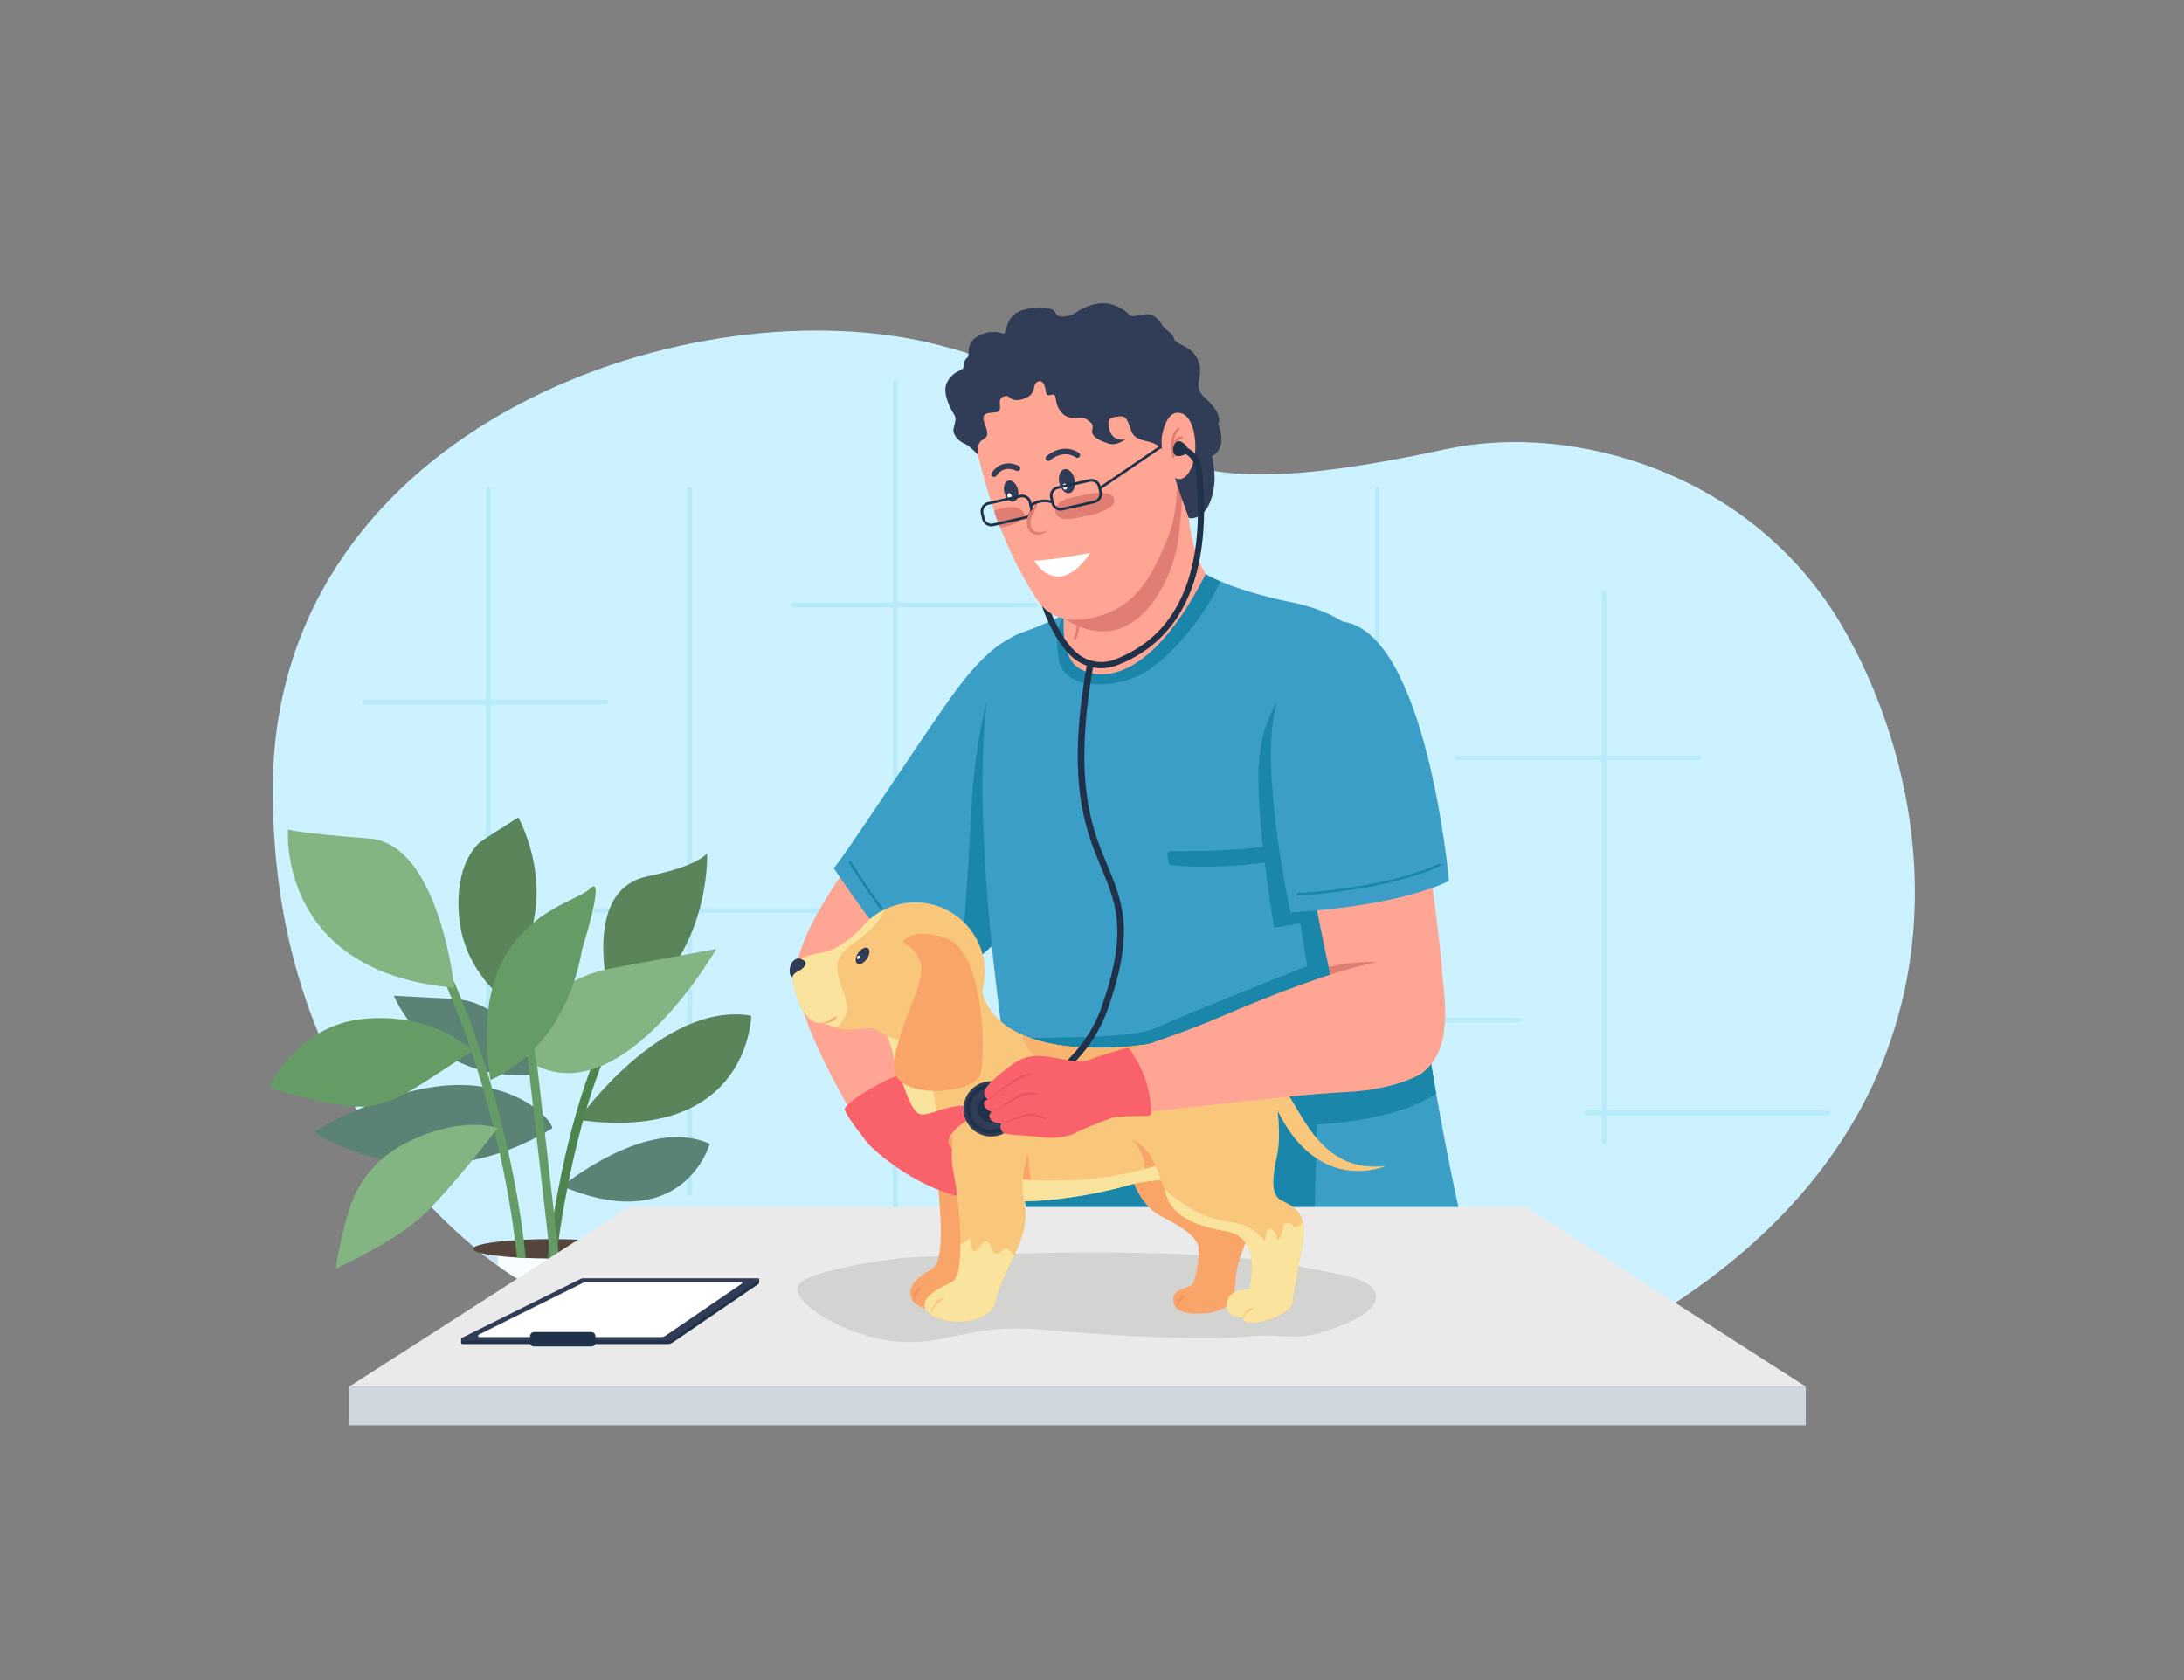 <?xml version="1.0" ?><svg id="Ñëîé_1" style="enable-background:new 0 0 6500 5000;" version="1.1" viewBox="0 0 6500 5000" xml:space="preserve" xmlns="http://www.w3.org/2000/svg" xmlns:xlink="http://www.w3.org/1999/xlink"><rect x="0" y="0" width="6500" height="5000" fill="#808080" stroke="none"/><g><g><g><path d="M1554.992,3815.118c0,0-755.977-420.718-742.829-1485.659     C825.31,1264.517,2067.742,837.226,2797.424,1027.864s452.484,537.092,1505.38,308.964     c376.794-81.639,914.812,67.438,1183.268,532.471c293.577,508.546,414.954,1423.795-525.896,2024.703L1554.992,3815.118z" style="fill:#CCF2FF;"/><g><path d="M1453.32,3307.237c-3.96,0-7.171-3.211-7.171-7.171V1456.534c0-3.96,3.21-7.17,7.171-7.17      s7.171,3.21,7.171,7.17v1843.533C1460.491,3304.026,1457.28,3307.237,1453.32,3307.237z" style="fill:#B7EBF9;"/><path d="M2052.647,3559.187c-3.96,0-7.171-3.211-7.171-7.171V1456.534c0-3.96,3.21-7.171,7.171-7.171      s7.171,3.21,7.171,7.171v2095.482C2059.818,3555.976,2056.608,3559.187,2052.647,3559.187z" style="fill:#B7EBF9;"/><path d="M4098.969,3559.187c-3.96,0-7.171-3.211-7.171-7.171V1456.534c0-3.96,3.211-7.171,7.171-7.171      s7.171,3.21,7.171,7.171v2095.482C4106.14,3555.976,4102.929,3559.187,4098.969,3559.187z" style="fill:#B7EBF9;"/><path d="M4774.931,3405.559c-3.96,0-7.171-3.211-7.171-7.171V1763.789c0-3.96,3.211-7.171,7.171-7.171      s7.171,3.21,7.171,7.171v1634.599C4782.102,3402.348,4778.891,3405.559,4774.931,3405.559z" style="fill:#B7EBF9;"/><path d="M2664.269,3602.202c-3.96,0-7.171-3.211-7.171-7.171V1136.988c0-3.96,3.21-7.171,7.171-7.171      s7.171,3.211,7.171,7.171v2458.043C2671.44,3598.991,2668.229,3602.202,2664.269,3602.202z" style="fill:#B7EBF9;"/><path d="M1803.591,2096.651h-718.978c-3.96,0-7.171-3.21-7.171-7.171s3.21-7.171,7.171-7.171h718.978      c3.96,0,7.171,3.21,7.171,7.171S1807.551,2096.651,1803.591,2096.651z" style="fill:#B7EBF9;"/><path d="M2491.843,2717.307h-718.978c-3.96,0-7.171-3.211-7.171-7.171s3.21-7.171,7.171-7.171h718.978      c3.96,0,7.171,3.211,7.171,7.171S2495.803,2717.307,2491.843,2717.307z" style="fill:#B7EBF9;"/><path d="M3081.773,1807.831h-718.978c-3.96,0-7.171-3.21-7.171-7.171s3.21-7.171,7.171-7.171h718.978      c3.96,0,7.171,3.21,7.171,7.171S3085.734,1807.831,3081.773,1807.831z" style="fill:#B7EBF9;"/><path d="M4519.729,3042.997h-718.978c-3.96,0-7.171-3.211-7.171-7.171s3.211-7.171,7.171-7.171h718.978      c3.96,0,7.171,3.211,7.171,7.171S4523.688,3042.997,4519.729,3042.997z" style="fill:#B7EBF9;"/><path d="M5054.353,2262.569h-718.978c-3.96,0-7.171-3.21-7.171-7.171s3.211-7.171,7.171-7.171h718.978      c3.96,0,7.171,3.21,7.171,7.171S5058.313,2262.569,5054.353,2262.569z" style="fill:#B7EBF9;"/><path d="M5441.495,3319.527h-718.978c-3.96,0-7.171-3.211-7.171-7.171s3.211-7.171,7.171-7.171h718.978      c3.96,0,7.171,3.211,7.171,7.171S5445.455,3319.527,5441.495,3319.527z" style="fill:#B7EBF9;"/></g></g><g><g><g><path d="M1554.991,3815.118l319.748,7.407l1.886-106.013h-459.616       C1498.653,3783.761,1554.991,3815.118,1554.991,3815.118z" style="fill:#F8FEFF;"/><path d="M1482.419,3767.174l-1.657-36.632l-3.054-14.031h-60.699       C1441.34,3736.552,1463.405,3753.389,1482.419,3767.174z" style="fill:#CBE2EF;"/><path d="M1843.772,3794.871c-43.01,11.083-86.701,19.04-130.773,23.907l92.539,2.144       c13.518-2.926,26.928-6.109,40.191-9.563C1851.193,3809.936,1848.592,3793.629,1843.772,3794.871z" style="fill:#83B6CC;"/></g><path d="M1876.623,3716.508c0,10.358-44.208,19.417-110.636,24.557      c-4.465,0.338-8.956,0.649-13.628,0.961c-26.789,1.765-56.694,2.907-88.441,3.245c-2.83,0.026-5.685,0.052-8.566,0.078      c-4.309,0.052-8.644,0.052-13.005,0.052c-1.376,0-2.778,0-4.153-0.026c-2.933,0.026-5.867,0-8.8-0.026      c-22.766-0.156-44.623-0.727-65.182-1.61c-8.904-0.363-17.548-0.831-25.933-1.35c-77.149-4.698-130.208-14.537-130.208-25.881      c0-11.032,50.49-20.663,124.627-25.465c8.333-0.571,16.977-1.039,25.88-1.453c22.792-1.116,47.375-1.74,72.996-1.896      c1.713,0,3.427-0.026,5.14-0.026h5.633c5.114,0,10.228,0.026,15.29,0.078c1.739,0,3.478,0,5.218,0.026      c24.427,0.259,47.842,0.986,69.517,2.128c9.527,0.468,18.742,1.038,27.62,1.661      C1829.716,3696.572,1876.623,3705.891,1876.623,3716.508z" style="fill:#56453C;"/></g><g><g><path d="M1831.096,3033.65c0,0-126.819-380.549,98.046-426.219       c152.615-30.997,175.287-68.345,175.287-68.345S2119.748,2873.433,1831.096,3033.65z" style="fill:#5A845A;"/><path d="M1590.384,3198.29c0,0-58.587-215.82-238.383-225.362s-179.797-9.542-179.797-9.542       S1274.746,3223.155,1590.384,3198.29z" style="fill:#5A8275;"/><path d="M1642.349,3358.753c12.388-7.561-80.699-134.393-286.133-129.603       c-205.434,4.791-422.2,140.031-422.2,140.031S1260.282,3591.948,1642.349,3358.753z" style="fill:#5A8275;"/><path d="M1470.932,2948.214c-23.873-23.68-90.263-95.853-103.384-208.565       c-2.892-24.848-18.263-156.891,59.118-231.546c0,0,8.21-7.92,115.969-75.271       C1542.635,2432.832,1704.109,2719.689,1470.932,2948.214z" style="fill:#5A845A;"/><path d="M1720.097,3332.677c0,0,251.144-355.136,515.766-309.823       C2235.863,3022.855,2230.548,3403.561,1720.097,3332.677z" style="fill:#5A845A;"/><path d="M1673.385,3530.373c0,0,253.853-211.238,439.064-126.109       C2112.448,3404.264,2033.894,3682.465,1673.385,3530.373z" style="fill:#5A8275;"/></g><g><g><g><path d="M1564.222,3742.14c0.052,0.569,0.052,1.087,0,1.605c-8.905-0.362-17.551-0.828-25.939-1.346         c-0.466-5.385-2.071-23.247-5.592-51.36c-14.911-120.53-64.148-429.672-203.317-755.227         c-2.796-6.575,0.259-14.186,6.834-17.033c6.524-2.796,14.135,0.259,16.982,6.834         c140.981,329.801,190.476,643.033,205.387,763.977C1562.668,3722.569,1564.17,3741.311,1564.222,3742.14z" style="fill:#659B65;"/></g><g><path d="M1812.427,3116.399c-52.551,115.663-89.569,254.469-114.421,372.359         c-3.883,18.38-7.456,36.19-10.769,53.379c-11.235,58.608-19.208,109.347-24.385,145.64         c-4.504,31.53-6.886,52.136-7.507,57.573c-4.297,0.052-8.646,0.052-12.995,0.052c-4.349,0-8.646,0-12.944-0.052         c0-0.466,0-0.88,0.052-1.346c0.104-0.88,2.382-21.642,7.248-56.33c6.523-46.079,17.707-116.698,34.585-197.621         c3.521-16.827,7.248-34.119,11.287-51.723c24.851-108.725,59.488-229.617,106.292-332.648         c2.951-6.523,10.614-9.371,17.137-6.42C1812.478,3102.213,1815.377,3109.875,1812.427,3116.399z" style="fill:#4F844F;"/></g><g><path d="M1663.918,3745.271c-2.83,0.026-5.685,0.052-8.566,0.078         c-4.309,0.052-8.644,0.052-13.005,0.052c-1.376,0-2.778,0-4.153-0.026c-0.026-0.052-0.026-0.104-0.026-0.156l-5.296-46.207         l-1.298-11.318l-16.224-142.175l-6.204-54.124c0.026-0.052-51.372-449.941-51.372-449.941         c-0.805-7.113,4.283-13.525,11.37-14.329c7.113-0.831,13.55,4.283,14.381,11.396l46.128,404.072l5.996,52.384l21.987,192.769         l2.051,17.912l4.205,36.602C1664.022,3743.298,1664.022,3744.284,1663.918,3745.271z" style="fill:#659B65;"/></g></g><path d="M1598.297,3172.265c0,0-73.86-236.24,229.717-292.18s303.577-55.941,303.577-55.941       S1860.73,3298.74,1598.297,3172.265z" style="fill:#83B583;"/><g><path d="M1352.254,2939.585c0,0-44.777-428.611-253.733-444.229        c-208.956-15.617-241.27-26.703-241.27-26.703S823.087,2893.695,1352.254,2939.585z" style="fill:#83B583;"/><path d="M1408.058,3127.198c0,0-114.407-113.45-321.321-95.315S801,3237.554,801,3237.554        s212.938,68.643,303.529,53.863S1268.617,3213.587,1408.058,3127.198z" style="fill:#659B65;"/><path d="M1481.254,3357.254c0,0-97.829-38.278-258.09,36.762        c-160.261,75.04-186.022,205.23-203.668,278.421c-17.646,73.191-19.154,102.703-19.154,102.703        s170.927-77.956,254.552-154.507C1338.518,3544.081,1481.254,3357.254,1481.254,3357.254z" style="fill:#83B583;"/><path d="M1459.609,3213.834c0,0,219.178-77.87,272.935-389.337c0,0,72.629-229.497,22.955-179.336        C1705.824,2695.321,1386.527,2736.629,1459.609,3213.834z" style="fill:#659B65;"/></g></g></g></g></g><g><g><g><g><g><path d="M2611.264,2458.972c0,0-248.914,302.692-242.768,447.124        c3.988,93.706,104.237,154.32,167.8,145.68c63.563-8.639,399.563-307.761,399.563-307.761        S2730.093,2475.363,2611.264,2458.972z" style="fill:#FFA594;"/><path d="M2373.105,2910.706c0,0-18.438,92.19,165.291,406.967        c115.745,198.302,317.717,243.258,413.854,249.951c0,0-15.598-70.145-67.487-129.896        c-50.705-58.387-93.723-80.914-167.479-248.914c-73.756-168-32.776-286.811-86.044-356.47        C2577.97,2762.685,2389.495,2759.096,2373.105,2910.706z" style="fill:#FFA594;"/></g><g><path d="M3002.444,1902.095c0,0-64.024,24.504-161.512,158.311        c-97.488,133.806-327.061,488.704-359.556,523.112c0,0,177.771,271.436,298.197,363.189c0,0,185.417-108.957,300.109-277.17        C3194.373,2501.322,3111.401,2016.786,3002.444,1902.095z" style="fill:#3B9EC7;"/><g><path d="M2795.41,2898.825c-0.872,0-1.747-0.296-2.465-0.902         c-137.805-116.314-264.63-327.641-265.895-329.761c-1.081-1.814-0.488-4.16,1.325-5.243c1.816-1.084,4.159-0.487,5.243,1.325         c1.258,2.11,127.443,212.357,264.26,327.835c1.613,1.363,1.817,3.775,0.456,5.389         C2797.576,2898.364,2796.496,2898.825,2795.41,2898.825z" style="fill:#1986AA;"/></g><path d="M3103.647,2160.631c-74.752-75.086-148.214-129.543-148.214-129.543        s-51.611,122.337-64.992,386.127c-10.362,204.287-25.31,398.253-31.527,475.365c64.117-48.01,154.312-125.578,220.767-223.044        C3150.198,2566.112,3144.115,2343.461,3103.647,2160.631z" style="fill:#1986AA;"/></g></g><g><g><g><path d="M3535.844,1403.94c0,0-1.274,64.995-1.274,91.758s11.47,194.985,86.66,248.51v353.012         h-471.532l-11.47-212.827c0,0,42.055-30.586,25.488-101.953L3535.844,1403.94z" style="fill:#FFA594;"/><path d="M3503.975,1623.113c6.7-34.863,12.754-113.396,12.754-113.396l3.676-90.072l-356.688,362.796         c5.361,23.094,4.58,41.912,1.075,56.811C3355.859,1965.479,3476.621,1765.452,3503.975,1623.113z" style="fill:#E07E73;"/></g><g><path d="M3199.399,1903.51c-0.484,0-0.974-0.093-1.45-0.287c-1.953-0.801-2.887-3.034-2.087-4.988         c19.577-47.717,2.71-91.003,2.537-91.435c-0.784-1.96,0.17-4.185,2.13-4.969c1.96-0.786,4.186,0.168,4.971,2.13         c0.751,1.88,18.178,46.623-2.562,97.177C3202.331,1902.616,3200.903,1903.51,3199.399,1903.51z" style="fill:#E07E73;"/></g></g><g><path d="M3588.146,1709.952c0,0,84.107,47.788,254.232,82.196        c170.125,34.407,263.79,122.337,286.728,273.347s74.488,634.313,101.253,890.495s114.708,665.309,122.355,688.251H3060.334        c0,0-68.825-493.246-91.767-680.604s-87.943-760.899,0-1028.553c15.294-26.765,51.141-45.594,81.727-55.79        c30.586-10.195,103.77-41.341,116.514-51.536c0,0-28.802,134.646,41.513,167.507        C3280.182,2028.85,3426.347,2026.16,3588.146,1709.952z" style="fill:#3B9EC7;"/><path d="M4230.36,2955.99c-26.765-256.182-78.314-739.485-101.253-890.495        c-4.925-32.423-13.12-61.929-24.623-88.631c-65.343-25.28-145.288-18.289-242.577,33.688c0,0-102.439,86.049-114.732,254.048        c-12.292,168,45.073,495.805,45.073,495.805l77.854-12.293l20.488,127.024c0,0-372.878,147.512-450.731,184.39        c-76.666,36.315-363.921,24.949-454.84,32.419c29.323,222.679,75.315,552.295,75.315,552.295h851.761l7.178-297.885        c0,0,235.944-8.853,355.025-91.608C4256.232,3151.746,4239.628,3044.699,4230.36,2955.99z" style="fill:#1986AA;"/><path d="M3152.247,1967.23c19.52,90.675,174.594,82.837,256.157,33.135        c79.325-48.338,173.108-160.564,223.917-269.854c-26.803-11.105-40.883-20.016-43.224-21.547        c-0.192-0.125-0.444-0.051-0.549,0.154c-161.719,315.825-306.942,319.984-375.761,280.606        c-60.413-34.568-45.978-161.963-45.978-161.963S3133.566,1880.455,3152.247,1967.23z" style="fill:#1986AA;"/><path d="M3484.564,2532.964c42.052,0.428,193.023,0.757,289.32-14.794        c5.756-0.929,11.121,3.133,11.747,8.93l2.859,26.447c0.587,5.429-3.223,10.348-8.626,11.142        c-36.717,5.396-171.57,22.979-293.108,10.158c-4.407-0.465-8.02-3.694-8.919-8.033c-1.056-5.091-2.408-12.746-3.469-22.567        C3473.714,2538.185,3478.467,2532.902,3484.564,2532.964z" style="fill:#1986AA;"/></g></g><g><g><g><path d="M3855.722,2383.962c0,0,79.013,410.36,104.502,519.96s63.721,326.249,186.064,318.603         c122.344-7.647,165.674-168.222,140.186-395.068s-78.643-603.853-96.855-662.694         C4156.482,2057.713,3827.685,2085.75,3855.722,2383.962z" style="fill:#FFA594;"/></g><path d="M3954.457,2878.226c2.133,9.755,4.069,18.398,5.766,25.696        c3.513,15.105,7.269,32.246,11.452,50.55l168.865-79.847C4096.2,2852.036,3995.078,2866.429,3954.457,2878.226z" style="fill:#E07E73;"/></g><g><path d="M3993.389,1849.493c0,0-168.214,87.93-202.621,282.905s49.699,583.014,49.699,583.014        s303.932-13.381,472.146-93.665C4312.613,2621.748,4245.71,1878.166,3993.389,1849.493z" style="fill:#3B9EC7;"/><g><path d="M3862.091,2665.608c-2.026,0-3.716-1.591-3.815-3.637c-0.104-2.109,1.523-3.902,3.632-4.004         c2.605-0.128,262.356-13.576,420.396-87.579c1.917-0.893,4.189-0.072,5.083,1.841c0.896,1.911,0.072,4.188-1.841,5.083         c-159.413,74.647-420.646,88.164-423.265,88.291C3862.217,2665.607,3862.152,2665.608,3862.091,2665.608z" style="fill:#1986AA;"/></g></g></g></g><g><g><path d="M3070.926,989.431c0,0-198.115,71.683-183.062,239.494       c4.074,67.025,16.334,101.745,22.163,124.257c22.019,85.034,63.582,256.095,172.723,426.1       c25.817,40.214,70.663,82.233,173.303,58.144c132.599-31.12,175.748-134.082,217.16-230.991       c61.387-143.655,17.99-387.145-15.74-498.106C3421.184,988.946,3292.848,921.971,3070.926,989.431z" style="fill:#FFA594;"/><g><g><path d="M3078.716,1668.237c0,0,23.397,48.081,72.299,47.749c50.19-0.34,93.536-70.454,93.536-70.454         S3123.414,1668.524,3078.716,1668.237z" style="fill:#FFFFFF;"/><g><g><path d="M3143.34,1531.136c-3.389-5.9-3.55-13.082-1.113-19.435           c3.415-8.9,12.599-22.492,37.241-28.339c31.684-7.517,59.776-13.956,81.754-16.333           c21.978-2.378,47.344,0.757,53.775,15.267c6.431,14.511-7.807,28.63-32.032,39.068           c-24.226,10.438-53.645,14.77-76.092,19.794C3187.632,1545.464,3153.825,1549.391,3143.34,1531.136z" style="fill:#E07E73;"/><path d="M3017.47,1508.937c-17.067-1.239-47.562,5.9-59.092,10.044           c3.097,15.583,10.036,31.582,18.455,50.419c50.298-6.05,70.832-28.074,71.366-35.434           C3048.766,1526.153,3040.907,1510.638,3017.47,1508.937z" style="fill:#E07E73;"/></g><path d="M3084.941,1483.618c0.205,1.661,0.164,3.294-0.019,4.901          c-0.149,1.603-0.429,3.181-0.844,4.719c-0.804,3.075-1.855,6.038-3.279,8.842c-2.735,5.638-6.38,10.774-10.388,15.597          l-3.139,3.664c-1.204,1.431-2.298,2.934-3.281,4.489c-2.003,3.097-3.524,6.424-4.78,9.819          c-2.441,6.822-3.564,14.045-3.29,21.352c0.344,7.265,2.089,14.799,6.408,21.362c2.137,3.255,4.958,6.191,8.275,8.384          c3.314,2.201,7.071,3.629,10.817,4.28c7.549,1.303,14.781-0.105,21.222-2.458c6.457-2.445,12.347-5.787,17.672-9.841          c-6.426,1.855-12.714,3.734-19.029,4.561c-6.252,0.888-12.523,0.931-17.863-0.773c-2.67-0.822-5.046-2.111-7.094-3.733          c-2.005-1.681-3.739-3.668-5.053-6.021c-2.687-4.654-3.994-10.395-4.216-16.232c-0.257-5.851,0.527-11.872,2.2-17.555          c0.825-2.848,1.935-5.595,3.248-8.188c0.657-1.299,1.4-2.537,2.207-3.712l2.811-4.217          c3.696-5.825,6.819-12.151,8.469-18.949c0.781-3.401,1.258-6.883,1.178-10.349          C3087.061,1490.116,3086.534,1486.607,3084.941,1483.618z" style="fill:#E07E73;"/></g><g><g><ellipse cx="3176.715" cy="1432.238" rx="23.298" ry="36.5" style="fill:#313D56;" transform="matrix(0.979 -0.202 0.202 0.979 -223.879 671.46)"/><path d="M3162.79,1449.542c0.927,5.063,4.584,8.635,8.171,7.979           c3.586-0.656,5.742-5.292,4.816-10.355c-0.926-5.063-4.584-8.635-8.171-7.979           C3164.02,1439.843,3161.864,1444.479,3162.79,1449.542z" style="fill:#FFFFFF;"/></g><g><ellipse cx="3008.467" cy="1460.696" rx="20.6" ry="32.273" style="fill:#313D56;" transform="matrix(0.967 -0.256 0.256 0.967 -273.75 819.165)"/><path d="M2998.453,1477.845c1.133,4.69,4.744,7.842,8.066,7.039           c3.322-0.802,5.097-5.255,3.964-9.945c-1.133-4.69-4.744-7.841-8.066-7.039           C2999.095,1468.703,2997.32,1473.156,2998.453,1477.845z" style="fill:#FFFFFF;"/></g></g><g><path d="M3120.02,1371.947c-2.216,0-4.424-0.893-6.041-2.655c-3.06-3.335-2.837-8.519,0.498-11.579          c0.477-0.437,11.873-10.785,29.203-17.247c23.526-8.771,46.736-6.302,67.122,7.142c3.778,2.492,4.821,7.575,2.329,11.354          c-2.493,3.778-7.575,4.822-11.354,2.329c-38.51-25.399-75.847,8.157-76.219,8.499          C3123.985,1371.233,3121.999,1371.947,3120.02,1371.947z" style="fill:#313D56;"/><path d="M2958.699,1419.417c-1.609,0-3.234-0.473-4.657-1.458c-3.722-2.576-4.65-7.681-2.074-11.402          c16.682-24.1,37.779-28.229,52.535-27.457c15.62,0.822,27.35,7.3,27.842,7.575c3.949,2.211,5.358,7.206,3.146,11.154          c-2.207,3.942-7.186,5.352-11.13,3.16c-1.492-0.819-35.505-18.927-58.917,14.895          C2963.854,1418.185,2961.298,1419.417,2958.699,1419.417z" style="fill:#313D56;"/></g></g><g><g><path d="M3156.422,1519.763c-5.247,0-10.397-1.476-14.946-4.34          c-6.362-4.007-10.784-10.251-12.45-17.584l-3.759-16.55c-1.665-7.332-0.376-14.874,3.631-21.236          c4.007-6.362,10.252-10.784,17.584-12.449l95.482-21.69c7.331-1.666,14.874-0.376,21.236,3.631          c6.362,4.007,10.783,10.252,12.449,17.584l3.76,16.55c3.438,15.136-6.079,30.248-21.215,33.686l-95.482,21.689          C3160.622,1519.528,3158.514,1519.763,3156.422,1519.763z M3248.238,1433.202c-1.498,0-3.007,0.168-4.504,0.508          l-95.482,21.69c-5.25,1.192-9.721,4.358-12.59,8.913c-2.869,4.555-3.792,9.955-2.599,15.205l3.759,16.55          c1.193,5.25,4.358,9.721,8.914,12.59c4.555,2.869,9.955,3.792,15.205,2.599l95.482-21.689          c5.25-1.193,9.721-4.358,12.59-8.913c2.869-4.556,3.792-9.956,2.6-15.206l-3.76-16.55c-1.193-5.25-4.358-9.721-8.914-12.59          C3255.683,1434.258,3251.995,1433.202,3248.238,1433.202z" style="fill:#1F3249;"/></g><g><path d="M2950.285,1566.603c-12.849,0-24.483-8.871-27.447-21.917l-3.76-16.55          c-3.438-15.136,6.079-30.247,21.215-33.686l95.482-21.689c15.134-3.437,30.247,6.079,33.686,21.214l3.76,16.55          c3.438,15.136-6.079,30.247-21.215,33.686l-95.482,21.689C2954.434,1566.375,2952.343,1566.603,2950.285,1566.603z           M3042.012,1480.053c-1.474,0-2.969,0.163-4.467,0.503l-95.482,21.689c-10.837,2.462-17.652,13.282-15.19,24.119l3.76,16.55          c2.461,10.837,13.279,17.652,24.119,15.189l95.482-21.689c10.837-2.462,17.652-13.282,15.19-24.119l-3.76-16.55          C3059.543,1486.406,3051.211,1480.053,3042.012,1480.053z" style="fill:#1F3249;"/></g><g><path d="M3068.049,1508.696c-1.072,0-2.139-0.428-2.927-1.273c-1.504-1.616-1.414-4.145,0.202-5.649          c1.059-0.986,26.403-23.997,67.041-11.329c2.107,0.657,3.284,2.898,2.626,5.005c-0.657,2.107-2.896,3.284-5.006,2.626          c-36.256-11.298-58.989,9.339-59.214,9.549C3070.001,1508.341,3069.024,1508.696,3068.049,1508.696z" style="fill:#1F3249;"/></g><g><path d="M3272.545,1457.964c-1.276,0-1.494-1.485-2.268-2.619c-1.244-1.824-1.813-3.436,0.01-4.68          l185.073-126.341c1.824-1.245,4.311-0.776,5.555,1.048c1.244,1.823,0.776,4.31-1.047,5.555l-185.073,126.341          C3274.105,1457.739,3273.321,1457.964,3272.545,1457.964z" style="fill:#1F3249;"/></g><path d="M3069.259,1538.975c0.825-2.849,1.935-5.595,3.248-8.188c0.657-1.299,1.4-2.537,2.207-3.712         l2.811-4.217c0.576-0.908,1.132-1.833,1.677-2.766l-3.444-9.445c-1.667,2.425-3.465,4.764-5.349,7.03l-3.139,3.664         c-1.204,1.431-2.298,2.934-3.281,4.489c-2.004,3.097-3.524,6.424-4.781,9.819c-2.393,6.687-3.511,13.76-3.296,20.918         c3.447-1.904,7.51-4.97,11.458-8.271C3067.735,1545.145,3068.365,1542.012,3069.259,1538.975z" style="fill:#E07E73;"/></g></g></g><g><path d="M2910.028,1353.183c0,0-24.737-27.45-39.72-32.972c-14.983-5.522-35.977-25.618-32.272-44.197       c3.704-18.58,9.784-29.78,1.438-42.721c-8.347-12.941-37.765-63.999-20.601-96.154s41.49-33.161,46.866-40.394       c5.375-7.233,0.44-23.252,12.12-31.412c11.68-8.161-7.017-38.9,28.208-62.121c35.225-23.222,68.788-13.995,79.617-10.437       c10.829,3.558,5.181-52.289,53.053-68.356c47.872-16.067,96.379-10.329,102.761,6.765c6.382,17.094,40.238,10.82,54.44,2.288       c14.201-8.532,60.92-41.176,111.802-28.058c20.212,6.041,41.167,17.124,52.22,30.954c11.054,13.83,48.8-9.763,71.202,2.396       c22.401,12.159,26.447,30.885,35.312,38.597c8.865,7.712,24.219,15.756,27.708,30.7c3.489,14.944,39.016,20.017,59.306,44.08       c20.29,24.063,20.778,53.619,15.294,77.613c-5.484,23.994,0.713,39.828,18.442,55.251       c17.729,15.423,51.409,51.684,38.361,76.793c0,0,30.757,68.896-18.152,95.42c0,0,10.3,51.265,6.595,83.494       c-11.222,97.611-58.059,102.531-71.935,101.794c-2.318-0.123-4.325-1.624-5.122-3.804       c-6.695-18.33-38.726-106.655-47.419-142.225c-9.724-39.789-33.093-67.263-55.122-76.901       c-22.03-9.637-56.443-7.146-67.204-36.477c-10.76-29.331-14.356-45.449-33.454-43.925       c-19.098,1.524-34.307,3.666-34.972,16.645c-0.665,12.98,3.684,60.001,50.148,51.87c0,0-25.324,20.476-49.69,12.47       c-24.366-8.005-53.257-20.496-48.477-40.523c4.78-20.026-4.02-20.98-17.224-31.917c-13.204-10.937-49.986,7.479-73.169-18.734       c-23.183-26.214-14.411-48.386-22.904-53.576c-8.493-5.19-21.772,10.356-24.743-9.817       c-2.971-20.173-9.397-36.903-25.045-29.446c-15.648,7.457-3.249,31.591-29.501,45.762c-26.252,14.171-46.82,9.182-53.163,1.099       c-6.343-8.083-23.26-4.809-28.078,6.206c-4.819,11.015,6.906,33.417-10.56,37.278c-17.466,3.86-50.767-3.143-35.853,34.272       C2957.634,1328.736,2903.706,1283.442,2910.028,1353.183z" style="fill:#313D56;"/><g><g><path d="M3457.236,1303.51c0,0,9.662-78.709,50.768-75.101c41.106,3.607,53.023,71.409,48.639,120.358         c-4.384,48.949-32.854,91.785-60.781,72.712C3467.936,1402.406,3454.963,1340.556,3457.236,1303.51z" style="fill:#FFA594;"/><g><g><path d="M3492.898,1362.019c-1.982,0.292-3.874-1.006-4.293-2.993           c-13.323-63.102,15.346-84.455,16.573-85.334c1.716-1.228,4.104-0.834,5.334,0.884c1.224,1.711,0.836,4.088-0.866,5.321           c-0.363,0.27-25.739,19.859-13.561,77.549c0.436,2.066-0.884,4.094-2.95,4.531           C3493.056,1361.993,3492.977,1362.007,3492.898,1362.019z" style="fill:#E07E73;"/></g><g><path d="M3491.887,1333.656c-0.546,0.08-1.117,0.043-1.68-0.13           c-2.016-0.621-3.149-2.758-2.529-4.775c0.391-1.272,9.796-31.147,29.387-30.292c2.11,0.093,3.745,1.877,3.653,3.987           c-0.093,2.109-1.883,3.745-3.988,3.652c-11.365-0.508-19.55,17.808-21.743,24.903           C3494.536,1332.454,3493.3,1333.448,3491.887,1333.656z" style="fill:#E07E73;"/></g></g></g><g><path d="M3535.804,1341.342c-2.093,12.234-24.283,17.373-32.694,15.933         c-8.411-1.439-13.533-12.524-11.439-24.758c2.093-12.234,10.609-20.986,19.02-19.547         C3519.101,1314.409,3537.897,1329.107,3535.804,1341.342z" style="fill:#1F3249;"/><path d="M3578.26,1405.511c-3.97-41.627-24.016-61.111-40.134-70.126         c-17.573-9.828-34.299-9.479-35.002-9.46l0.466,18.433c2.051-0.035,50.303-0.136,56.314,62.903         c28.21,295.844-53.089,482.685-241.639,555.332c-36.119,13.917-76.042,8.599-106.794-14.223         c-29.508-21.901-59.209-66.275-82.235-121.889c-11.301-6.759-20.72-14.953-28.728-23.762         c25.234,72.772,62.506,132.649,99.975,160.458c25.884,19.21,57.315,27.791,88.618,24.982         c12.058-1.082,24.102-3.855,35.795-8.359c112.281-43.261,189.073-126.518,228.24-247.456         C3581.99,1643.246,3590.443,1533.284,3578.26,1405.511z" style="fill:#1F3249;"/></g></g></g></g></g><g><g><polygon points="5374.22,4126.604 1039.475,4126.604 1871.796,3592.209 4541.899,3592.209     " style="fill:#EAEAEA;"/><rect height="115.053" style="fill:#D0D6DD;" width="4334.745" x="1039.475" y="4126.604"/></g><path d="M2681.81,3743.819c0,0-233.561,28.683-295.024,69.658s98.342,151.61,258.146,176.195     c159.805,24.585,233.561-53.268,454.829-32.781s495.805,32.781,618.731,20.488c122.927-12.293,131.122,24.585,274.536-32.781     c143.415-57.366,131.122-127.024-4.097-151.61S3652.932,3694.648,2681.81,3743.819z" style="opacity:0.11;fill:#1D1D1B;"/><g><g><g><g><g><path d="M2788.857,3476.776c0,0,6.967,104.508,10.451,151.537c3.484,47.029,0,123.668-17.418,141.086          c-17.418,17.418-62.705,31.352-71.414,67.93s26.127,55.738,60.963,62.705c34.836,6.967,107.992-26.127,118.443-71.414          c10.451-45.287,38.32-242.111,53.996-292.623C2959.554,3485.485,2788.857,3476.776,2788.857,3476.776z" style="fill:#F9A469;"/><path d="M2720.585,3875.713c-1.175-4.14-1.564-8.458-1.48-12.819l0.225-3.272          c0.119-1.09,0.301-2.175,0.453-3.272c0.161-1.095,0.493-2.154,0.737-3.24c0.23-1.093,0.607-2.142,0.972-3.201          c0.654-2.149,1.576-4.215,2.469-6.33c1.109-1.985,2.31-3.975,4.038-5.499c3.215-3.248,7.396-5.463,11.9-6.269          c0.204-0.037,0.399,0.099,0.436,0.303c0.015,0.086,0,0.17-0.038,0.241c-0.578,1.094-1.203,1.985-1.805,2.872          c-0.606,0.878-1.284,1.633-1.812,2.531c-0.564,0.857-1.149,1.662-1.746,2.439c-0.313,0.375-0.584,0.783-0.835,1.206          l-0.809,1.209c-1.177,1.522-2.152,3.142-3.456,4.583c-1.108,1.563-2.384,3.093-3.207,4.88          c-0.456,0.87-0.933,1.739-1.272,2.668c-0.354,0.923-0.803,1.821-1.089,2.776c-0.311,0.948-0.659,1.893-0.949,2.859          l-0.755,2.941c-0.897,3.961-1.356,8.108-1.293,12.265c0.003,0.221-0.151,0.379-0.344,0.383          C2720.764,3875.969,2720.627,3875.862,2720.585,3875.713z" style="fill:#F98C5E;"/></g><g><path d="M3363.652,3488.969c0,0,20.902,94.057,92.316,130.635          c71.414,36.578,97.541,59.221,107.992,81.865s-3.484,101.025-13.934,118.443c-10.451,17.418-64.447,12.193-57.479,53.996          c6.967,41.803,66.188,34.836,92.315,34.836s74.897-17.418,83.607-38.32c8.709-20.902,5.225-71.414,17.418-113.217          c12.193-41.803,36.578-85.348,33.094-118.442s-87.09-50.512-60.963-203.791          C3658.017,3434.973,3461.193,3412.33,3363.652,3488.969z" style="fill:#F9A469;"/><path d="M3502.649,3894.791c-0.244-4.123,0.076-8.245,0.718-12.367          c0.35-2.055,0.798-4.106,1.361-6.146c0.591-2.029,1.308-4.041,2.182-6.015c0.884-1.966,1.768-3.984,2.941-5.902          c1.173-1.91,2.71-3.635,4.557-4.998c1.867-1.342,3.969-2.37,6.164-2.979c2.211-0.579,4.516-0.705,6.732-0.234          c0.208,0.044,0.34,0.248,0.295,0.456c-0.018,0.085-0.063,0.158-0.125,0.211c-1.718,1.475-3.254,2.668-4.645,3.943          c-1.379,1.282-2.63,2.548-3.83,3.845c-1.174,1.329-2.364,2.609-3.643,3.913c-1.293,1.291-2.494,2.754-3.519,4.349          c-1.028,1.594-1.951,3.289-2.775,5.047c-0.861,1.744-1.636,3.552-2.329,5.405c-1.414,3.696-2.544,7.567-3.39,11.509          c-0.044,0.205-0.23,0.326-0.419,0.285C3502.768,3895.079,3502.658,3894.944,3502.649,3894.791z" style="fill:#F98C5E;"/></g></g><g><g><g><path d="M2898.856,2848.725c0,0,19.451,74.901,26.419,108.578s62.708,189.285,440.117,156.77           c89.417-11.613,330.959-41.805,406.441,104.513c75.482,146.319,10.451,248.51-82.449,275.219           c-92.901,26.709-232.252,4.645-327.475,32.515c-81.747,23.926-308.307,73.322-459.859,31.354           c-150.964-41.805-181.157-148.641-213.672-314.702c-32.515-166.06-49.934-157.931-49.934-157.931L2898.856,2848.725z" style="fill:#F9C77B;"/><g><path d="M3367.136,3391.428c0,0,40.062,24.385,41.803,101.025c0,0,43.545-3.484,78.381-8.709            C3487.32,3483.743,3443.775,3389.686,3367.136,3391.428z" style="fill:#F9A469;"/><path d="M3058.837,3428.006c0,0,1.742,59.221,17.418,120.185c0,0-219.467-47.029-266.496-94.057            c0,0,15.676-66.189,26.127-74.898C2846.337,3370.526,3058.837,3428.006,3058.837,3428.006z" style="fill:#F9A469;"/><path d="M3454.226,3464.583c-165.472,57.479-395.389,64.447-531.25,22.644            c-135.861-41.803-128.894-168.955-146.312-242.111s-85.349-160.246-85.349-160.246s-12.163-10.673-29.26-19.299            l-23.613,19.47c0,0,11.876-2.063,44.392,163.998c32.515,166.06,64.158,268.584,215.122,310.39            c151.552,41.968,382.204-9.183,463.952-33.109c95.223-27.87,234.574-5.806,327.475-32.515            c18.186-5.229,35.295-13.362,50.5-24.14C3694.271,3444.122,3579.652,3421.014,3454.226,3464.583z" style="fill:#F9E39D;"/></g><path d="M3365.392,3114.073c-157.517,13.571-258.993-5.631-324.285-35.059           c4.083,17.36,15.946,50.691,49.067,72.219c46.45,30.193,71.998,48.773,85.933,83.611           c13.935,34.838,37.16,34.838,88.256,27.87s39.483-39.483,83.611-51.095c44.128-11.613,60.386,23.225,134.706,37.16           s102.191-4.645,104.513-44.128s0-51.095,30.193-55.74c11.855-1.824,20.845-13.318,26.83-27.73           C3545.104,3091.246,3423.324,3106.549,3365.392,3114.073z" style="fill:#F9B570;"/></g><path d="M3701.286,3146.153c0,0,69.948,22.324,130.911,109.415          c49.592,70.846,107.992,236.885,292.623,214.242c0,0-198.565,88.832-322.234-163.729L3701.286,3146.153z" style="fill:#F9C77B;"/></g><path d="M2585.518,3405.771c0,0,153.659,159.805,356.488,168c59.415,4.097,51.219-45.073,34.829-67.61         s-110.634-59.415-145.463-90.146c-34.829-30.732,61.464-96.293,12.293-110.634c-49.171-14.342-86.049,22.537-110.634,8.195         c-24.585-14.342-51.219-102.439-53.268-112.683c-2.049-10.244-143.415,61.463-165.951,98.341         C2513.811,3317.673,2585.518,3405.771,2585.518,3405.771z" style="fill:#F9626B;"/><g><g><path d="M2835.886,3379.235c0,0-6.967,64.447,0,99.283c6.967,34.836,22.644,135.861,22.644,214.242           s-6.967,111.475-24.385,121.926c-17.418,10.451-76.639,33.094-81.865,64.447c-5.225,31.353,38.32,50.512,92.316,53.996           c53.996,3.484,109.733-20.902,116.701-55.738c6.967-34.836,33.094-90.574,55.738-137.603           c22.643-47.029,45.287-104.508,31.352-165.471c-13.934-60.963,5.226-113.217,10.451-146.312           S2886.398,3276.469,2835.886,3379.235z" style="fill:#F9C77B;"/><path d="M3018.371,3736.99c-10.314-20.394-31.082-25.552-37.916-14.619           c-8.709,13.934-22.644,10.451-27.869-5.225c-5.225-15.677-15.676-29.611-26.127-19.16           c-10.451,10.451-26.127,36.578-33.094,20.902c-6.968-15.677,0-40.062-10.451-31.353           c-5.322,4.436-15.61,10.675-24.43,15.733c-0.617,70.862-7.722,101.447-24.341,111.418           c-17.418,10.451-76.639,33.094-81.865,64.447c-5.226,31.353,38.32,50.512,92.316,53.996           c53.996,3.483,109.733-20.902,116.701-55.738c6.967-34.836,33.094-90.574,55.738-137.603           C3017.48,3738.862,3017.925,3737.924,3018.371,3736.99z" style="fill:#F9E39D;"/><path d="M2771.092,3913.954c-0.069-2.926,0.17-5.828,0.615-8.719c0.435-2.89,1.05-5.767,1.862-8.607           c0.841-2.829,1.877-5.617,3.121-8.333c1.279-2.696,2.74-5.332,4.445-7.83c1.713-2.489,3.538-4.939,5.594-7.233           c2.105-2.239,4.525-4.198,7.201-5.717c2.698-1.47,5.519-2.706,8.479-3.427c2.933-0.781,5.968-1.121,9.001-0.969           c0.202,0.01,0.358,0.183,0.347,0.385c-0.006,0.118-0.073,0.225-0.164,0.288c-4.976,3.385-9.597,6.247-13.836,9.545           l-6.303,4.92c-2.088,1.675-4.105,3.501-5.875,5.572c-1.772,2.067-3.36,4.312-4.808,6.659           c-1.474,2.335-2.788,4.795-3.934,7.347c-2.351,5.08-4.061,10.547-5.049,16.149c-0.037,0.212-0.218,0.339-0.408,0.305           C2771.213,3914.26,2771.095,3914.116,2771.092,3913.954z" style="fill:#F9C77B;"/></g><g><path d="M3799.103,3286.92c0,0,15.676,88.832,1.742,151.537           c-13.935,62.705-19.16,116.701,10.451,132.377c29.611,15.676,62.705,27.869,67.93,78.381s-13.934,95.799-17.418,132.377           c-3.484,36.578-13.935,64.447-13.935,90.573c0,26.127-52.254,55.738-104.508,62.705           c-52.254,6.967-41.803-13.935-41.803-13.935s-41.803,5.226-48.771-26.127c-6.967-31.353,10.451-57.479,66.188-57.479           c0,0,12.193-66.188,3.484-101.025c-8.709-34.836-24.385-64.447-78.381-73.156s-141.086-31.353-167.213-92.316           c-26.127-60.963-38.32-149.795-109.734-179.406C3295.722,3361.817,3556.992,3182.412,3799.103,3286.92z" style="fill:#F9C77B;"/><g><path d="M3879.226,3649.215c-0.444-4.285-1.103-8.274-1.928-12.033            c-10.923,12.803-25.755,18.854-29.425,10.292c-5.226-12.193-29.611-10.451-29.611,5.225            c0,15.676-15.676,48.77-17.418,31.353c-1.742-17.418-24.385-36.578-29.611-22.643            c-5.225,13.934-6.967,33.094-6.967,33.094s-13.935-22.644-48.771-41.803c-34.836-19.16-78.381-12.193-137.603-38.32            c-43.497-19.19-90.752-56.233-112.78-74.551c3.761,10.81,7.581,21.264,11.755,31.006            c26.127,60.963,113.217,83.607,167.213,92.315c53.996,8.709,69.672,38.32,78.381,73.156            c8.71,34.836-3.483,101.024-3.483,101.024c-55.738,0-73.156,26.127-66.188,57.479c6.967,31.353,48.77,26.127,48.77,26.127            s-10.451,20.901,41.803,13.934c52.254-6.967,104.508-36.578,104.508-62.705c0-26.127,10.45-53.996,13.934-90.574            C3865.292,3745.014,3884.451,3699.727,3879.226,3649.215z" style="fill:#F9E39D;"/><path d="M3701.215,3920.904c-0.003-3.736,1.131-7.362,2.742-10.772            c0.384-0.871,0.886-1.666,1.362-2.49c0.457-0.841,1.013-1.606,1.564-2.384l0.848-1.155l0.933-1.079            c0.642-0.699,1.228-1.479,1.931-2.118c2.666-2.706,5.469-5.568,9.092-6.898c1.772-0.707,3.663-1.096,5.531-1.428            c1.919-0.175,3.864-0.196,5.85,0.154c0.213,0.037,0.356,0.241,0.318,0.454c-0.013,0.073-0.045,0.138-0.091,0.19            c-1.387,1.571-2.811,2.717-4.236,3.769c-1.36,1.172-2.797,2.09-4.171,3.05c-1.339,1.011-2.844,1.703-4.291,2.492            c-0.74,0.371-1.53,0.693-2.247,1.111c-0.714,0.421-1.415,0.872-2.116,1.33c-0.716,0.444-1.309,1.016-1.979,1.521            l-0.978,0.789l-0.903,0.864c-0.62,0.564-1.257,1.125-1.802,1.762c-0.564,0.622-1.169,1.228-1.662,1.913            c-2.13,2.625-3.947,5.658-5.002,8.988c-0.072,0.226-0.268,0.327-0.451,0.269            C3701.31,3921.189,3701.216,3921.052,3701.215,3920.904z" style="fill:#F9C77B;"/></g></g></g><path d="M2787.835,3307.045c0,0,63.128-21.384,85.152-15.238c28.682,8.004,27.018,26.89,15.75,35.085         s-47.378,28.299-61.719,55.957C2827.018,3382.85,2758.298,3374.356,2787.835,3307.045z" style="fill:#F9626B;"/></g></g><g><ellipse cx="2724.422" cy="2892.8" rx="207.275" ry="207.275" style="fill:#F9C77B;" transform="matrix(0.707 -0.707 0.707 0.707 -1247.554 2773.739)"/><path d="M2563.802,2761.181c0,0-55.422,63.555-118.947,74.233        c-63.525,10.678-87.018,29.784-88.109,55.123c-1.09,25.339,23.577,164.505,92.242,153.09c0,0,41.599,17.663,59.499,19.803        c45.905,5.488,63.158-9.576,99.15-0.045L2563.802,2761.181z" style="fill:#F9C77B;"/><path d="M2691.141,2796.15c-3.618,2.951-3.169,8.594,0.872,10.932        c15.877,9.189,50.626,34.26,49.933,77.374c-0.898,55.842-35.551,111.359-59.018,187.557        c-23.467,76.199-45.658,136.19,26.794,162.857c72.453,26.666,184.8,5.218,205.171-31.62        c20.37-36.838,19.97-372.345-101.534-412.189C2740.92,2766.336,2704.891,2784.934,2691.141,2796.15z" style="fill:#F9A469;"/><path d="M2631.804,2707.39c-25.967,12.974-49.228,31.362-67.936,54.254l-0.067-0.462        c0,0-55.422,63.555-118.947,74.233c-63.525,10.678-87.018,29.784-88.109,55.123c-1.09,25.339,23.577,164.505,92.242,153.09        c0,0,21.604,9.174,40.374,15.099c11.054-10.228,33.113-33.922,31.86-59.162c-1.668-33.598-23.715-66.637-29.245-116.207        c-5.531-49.57,52.843-76.036,78.72-98.63C2592.421,2765.762,2614.528,2745.622,2631.804,2707.39z" style="fill:#F9E39D;"/><path d="M2449.056,3043.286c1.895,0.005,3.825-0.297,5.679-0.706c1.864-0.39,3.682-0.967,5.459-1.6        c0.888-0.322,1.76-0.699,2.632-1.041c0.868-0.362,1.709-0.805,2.558-1.198c0.861-0.36,1.674-0.857,2.505-1.286        c0.83-0.433,1.651-0.88,2.439-1.399c0.793-0.504,1.586-1.001,2.35-1.544l2.222-1.745l2.259-1.654        c0.766-0.532,1.567-1.013,2.398-1.458c1.636-0.933,3.302-1.86,5.121-2.637c1.756-0.868,3.601-1.663,5.746-2.21        c0.225-0.057,0.435,0.068,0.488,0.274c0.021,0.082,0.014,0.165-0.015,0.238c-0.801,2.024-1.898,3.803-3.091,5.502        c-1.288,1.595-2.659,3.136-4.188,4.495c-3.064,2.754-7.011,4.242-10.814,5.733c-0.931,0.414-1.898,0.757-2.871,1.082        c-0.974,0.32-1.915,0.7-2.916,0.945c-0.998,0.245-1.974,0.531-2.977,0.735c-1.009,0.185-2.004,0.397-3.011,0.55        c-2.031,0.248-4.053,0.45-6.088,0.392c-2.031-0.033-4.041-0.226-6.019-0.784c-0.185-0.052-0.293-0.245-0.241-0.43        c0.043-0.154,0.184-0.254,0.336-0.254L2449.056,3043.286z" style="fill:#F9A469;"/><path d="M2358.125,2909.282c0,0-0.64-9.932,18.452-19.488c19.091-9.556,35.24-28.659,2.554-37.091        c-7.713-2.567-22.03,7.354-25.697,18.373S2346.737,2899.373,2358.125,2909.282z" style="fill:#313D56;"/><g><ellipse cx="2566.871" cy="2845.87" rx="27.869" ry="15.676" style="fill:#313D56;" transform="matrix(0.574 -0.819 0.819 0.574 -1236.973 3313.389)"/><path d="M2557.762,2850.885c-1.502,2.63-4.141,3.951-5.895,2.95c-1.753-1.001-1.958-3.945-0.456-6.576         c1.502-2.63,4.141-3.951,5.895-2.95C2559.06,2845.31,2559.264,2848.254,2557.762,2850.885z" style="fill:#FFFFFF;"/></g></g></g><g><circle cx="2949.807" cy="3299.954" r="82.256" style="fill:#313D56;"/><circle cx="2949.807" cy="3299.954" r="74.32" style="fill:#1F3249;"/><ellipse cx="2949.807" cy="3299.954" rx="62.134" ry="62.134" style="fill:#313D56;" transform="matrix(0.707 -0.707 0.707 0.707 -1469.441 3052.363)"/><circle cx="2949.807" cy="3299.954" r="40.045" style="fill:#1F3249;"/><g><path d="M2942.246,3314.362l-5.058-18.795l2.529,9.397l-2.533-9.396        c0.652-0.176,66.09-18.134,140.458-63.5c68.153-41.575,158.069-115.423,199.394-231.132        c80.802-226.242,45.518-310.8,0.847-417.853c-23.779-56.986-50.731-121.577-63.209-216.224        c-14.268-108.221-7.184-238.516,21.659-398.329l19.153,3.457c-63.859,353.842-6.072,492.327,40.36,603.6        c22.355,53.575,43.472,104.18,48.049,169.786c5.027,72.044-10.394,155.33-48.528,262.109        c-19.151,53.623-49.693,103.152-90.777,147.211c-32.745,35.117-72.216,66.844-117.317,94.299        C3010.593,3295.671,2945,3313.621,2942.246,3314.362z" style="fill:#1F3249;"/></g></g><g><path d="M4232.023,3194.137c0,0-73.769,48.684-225.556,55.995       c-200.413,9.654-588.125,64.447-655.94,61.793c-91.311,11.052-159.626,66.846-202.852,69.848s-107.265-8.03-131.311-8.012       c-24.046,0.017-44.501-18.25-34.964-30.235c0,0-42.693-7.355-29.203-33.841c0,0-30.544-19.971-11.644-37.816       c0,0-15.772-17.19,2.583-40.708c18.355-23.518,74.708-56.789,107.115-77.075c32.406-20.286,130.502,11.525,163.734,11.772       c33.232,0.247,267.418-77.189,379.778-123.468c112.36-46.279,678.35-301.888,699.412-135.497       C4313.663,3068.746,4294.199,3144.551,4232.023,3194.137z" style="fill:#FFA594;"/><path d="M3362.517,3123.039c12.434,17.613,63.123,88.572,63.512,190.024       c0.015,3.916-3.052,7.159-6.964,7.348c-12.309,0.594-91.787,0.896-106.231,5.457c-19.463,6.146-98.341,36.878-112.683,46.098       c-14.341,9.219-58.39,18.439-102.439,12.292c-44.049-6.146-103.463-5.122-111.658-13.317       c-8.195-8.195-12.632-15.602-4.779-27.777c0,0-28.001,1.142-35.172-15.248c-6.146-13.317,5.903-18.563,5.903-18.563       s-19.22-6.022-23.318-20.364c-4.097-14.341,11.56-16.919,11.56-16.919s-13.609-7.666-10.535-24.056       c3.073-16.39,38.927-47.122,79.902-77.854s74.781-30.732,119.854-23.561c45.073,7.171,86.049,19.463,116.781,6.146       c23.385-10.134,92.101-29.878,105.349-33.577C3355.692,3118.027,3360.065,3119.566,3362.517,3123.039z" style="fill:#F9626B;"/><g><path d="M2940.327,3271.56c10.147-8.174,20.453-16.133,30.739-24.132l15.559-11.831        c5.225-3.895,10.472-7.765,15.767-11.589c10.575-7.661,21.206-15.593,33.307-21.178c6.054-2.761,12.343-5.229,19.012-6.596        c3.342-0.649,6.75-1.07,10.188-0.962c3.427,0.179,6.876,0.789,9.902,2.29c0.191,0.095,0.27,0.327,0.175,0.519        c-0.074,0.149-0.231,0.229-0.387,0.213c-3.252-0.352-6.379-0.123-9.434,0.462l-2.28,0.5c-0.755,0.166-1.503,0.44-2.248,0.652        c-1.493,0.403-2.966,0.99-4.431,1.496c-2.903,1.197-5.804,2.369-8.617,3.826c-2.844,1.353-5.647,2.854-8.414,4.418        c-5.565,3.077-11.11,6.275-16.73,9.441c-5.651,3.119-11.107,6.467-16.595,9.973c-5.45,3.513-10.877,7.089-16.286,10.693        l-16.262,10.783l-32.512,21.641c-0.176,0.117-0.414,0.07-0.531-0.106C2940.138,3271.905,2940.175,3271.683,2940.327,3271.56z" style="fill:#ED5463;"/><path d="M2952.006,3309.354l32.934-20.862l32.979-20.717c2.721-1.757,5.441-3.521,8.106-5.303        c2.771-1.834,5.739-3.705,8.808-5.175c6.127-3.074,12.794-5.001,19.552-5.882c13.523-1.747,27.437,0.518,39.194,6.563        c0.19,0.098,0.266,0.331,0.167,0.521c-0.077,0.151-0.244,0.229-0.403,0.206c-6.49-0.935-12.855-1.553-19.161-1.57        c-1.578,0.048-3.148,0.088-4.71,0.11c-1.563,0.122-3.122,0.179-4.67,0.349c-3.096,0.322-6.176,0.693-9.193,1.368        c-6.048,1.217-11.977,2.896-17.663,5.234c-2.896,1.11-5.567,2.49-8.34,4.03c-2.854,1.639-5.699,3.221-8.55,4.799        l-17.051,9.482l-17.143,9.288c-11.484,6.093-22.923,12.256-34.476,18.221c-0.187,0.098-0.418,0.025-0.516-0.162        C2951.779,3309.677,2951.842,3309.46,2952.006,3309.354z" style="fill:#ED5463;"/><path d="M2981.275,3343.165c10.822-4.372,21.713-8.55,32.569-12.832l16.33-6.29l16.369-6.182        c1.311-0.55,2.83-1.002,4.31-1.473c1.483-0.474,2.965-0.975,4.5-1.216c1.525-0.276,3.046-0.697,4.587-0.866l4.639-0.483        c6.205-0.311,12.384,0.477,18.251,2.043c2.935,0.803,5.795,1.769,8.602,2.831c2.781,1.136,5.531,2.289,8.178,3.641        c2.658,1.313,5.247,2.75,7.79,4.196c2.547,1.458,5.006,3.041,7.603,4.182c0.243,0.107,0.331,0.333,0.246,0.527        c-0.064,0.146-0.209,0.232-0.36,0.229c-3.12-0.073-5.982-0.999-8.83-1.712l-8.399-2.409c-1.39-0.391-2.781-0.743-4.151-1.158        c-1.377-0.389-2.763-0.712-4.138-1.07c-2.754-0.674-5.491-1.352-8.25-1.803c-5.491-1.023-10.942-1.735-16.402-1.928        l-4.086,0.051c-1.366,0.024-2.699,0.269-4.057,0.399c-1.37,0.098-2.679,0.447-4.003,0.762        c-1.326,0.315-2.635,0.578-4.057,1.048l-16.696,5.203l-16.735,5.095c-11.188,3.308-22.34,6.721-33.561,9.938        c-0.203,0.059-0.416-0.058-0.474-0.261C2980.996,3343.437,2981.096,3343.238,2981.275,3343.165z" style="fill:#ED5463;"/></g></g></g><g><g><g><polygon points="1372.299,3985.575 1372.299,3995.859 1379.534,3996.267 1383.482,3985.938       " style="fill:#1F3249;"/><polygon points="2259.549,3807.246 2259.506,3817.362 2245.292,3819.88 2244.78,3812.88       " style="fill:#1F3249;"/><path d="M1986.249,4000.09h-609.581c-4.639,0-6.108-6.259-1.953-8.322l353.011-175.298        c2.607-1.295,5.479-1.968,8.389-1.968h520.061c3.313,0,4.635,4.282,1.898,6.149l-255.62,174.437        C1997.679,3998.346,1992.031,4000.09,1986.249,4000.09z" style="fill:#1F3249;"/><path d="M1986.249,3989.846h-609.581c-4.639,0-6.108-6.259-1.953-8.322l353.011-175.298        c2.607-1.295,5.479-1.968,8.389-1.968h520.061c3.313,0,4.635,4.282,1.898,6.149l-255.62,174.437        C1997.679,3988.102,1992.031,3989.846,1986.249,3989.846z" style="fill:#313D56;"/></g><path d="M1966.816,3979.259h-540.037c-4.11,0-5.411-5.545-1.73-7.373l312.737-155.299       c2.31-1.147,4.854-1.744,7.432-1.744h460.73c2.935,0,4.106,3.793,1.682,5.448l-226.458,154.536       C1976.942,3977.715,1971.939,3979.259,1966.816,3979.259z" style="fill:#FFFFFF;"/></g><path d="M1760.372,4007.087h-171.073c-6.506,0-11.78-5.274-11.78-11.781v-18.268      c0-7.166,5.809-12.976,12.976-12.976h168.683c7.166,0,12.976,5.81,12.976,12.976v18.268      C1772.152,4001.813,1766.878,4007.087,1760.372,4007.087z" style="fill:#1F3249;"/></g></g></g></g></svg>